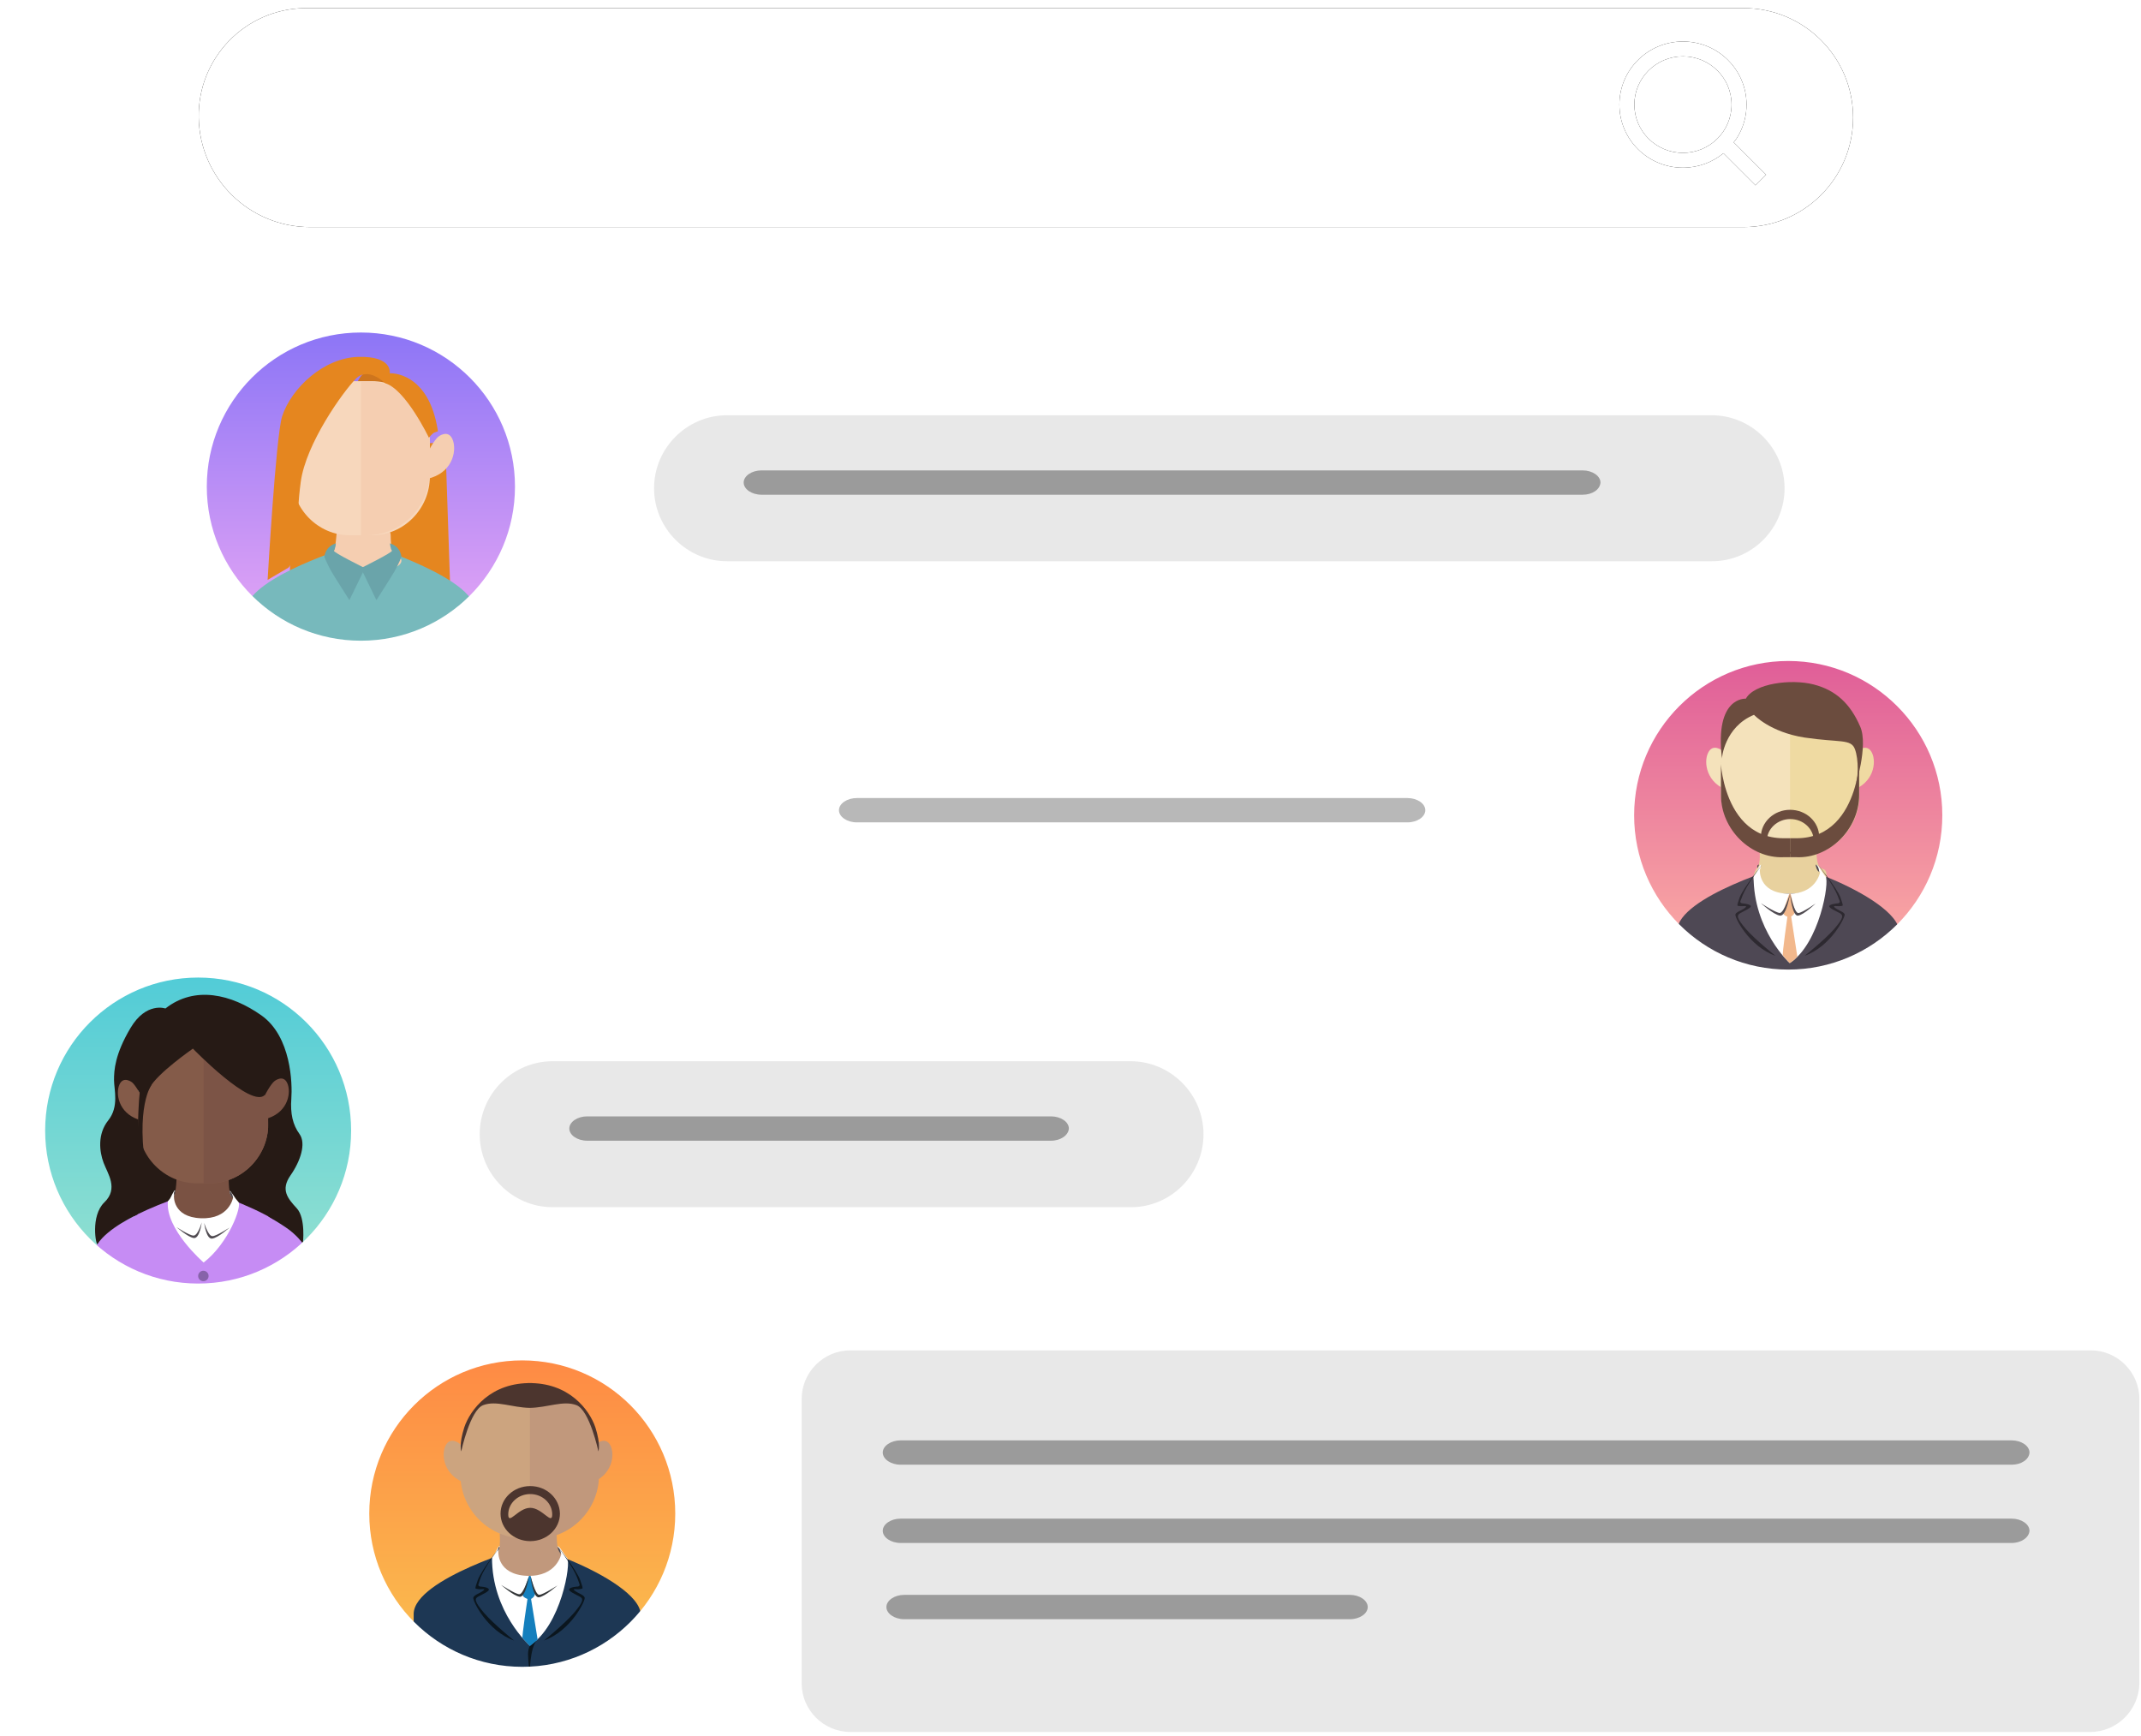 <svg xmlns="http://www.w3.org/2000/svg" xmlns:xlink="http://www.w3.org/1999/xlink" width="528px" height="428px" viewBox="0 0 528 428"><title>Nonprofits</title><desc>Created with Sketch.</desc><defs><path d="M66.547,0 L421,3.55271368e-15 C435.912,8.13480987e-16 448,12.088 448,27 L448,27 C448,41.912 435.912,54 421,54 L67.469,54 C52.481,54 40.26,41.986 40.004,27 L40.004,27 C39.754,12.341 51.434,0.254 66.094,0.004 C66.245,0.001 66.396,3.58046619e-15 66.547,3.55271368e-15 Z M418.552,33.097 L426.541,41.086 L423.933,43.694 L416.029,35.79 C413.317,38.017 409.837,39.356 406.042,39.356 C397.385,39.356 390.367,32.39 390.367,23.797 C390.367,15.203 397.385,8.237 406.042,8.237 C414.699,8.237 421.716,15.203 421.716,23.797 C421.716,26.43 421.057,28.91 419.894,31.084 C419.753,31.349 419.524,31.735 419.208,32.243 C418.98,32.546 418.762,32.831 418.552,33.097 Z M406.042,35.695 C412.662,35.695 418.028,30.368 418.028,23.797 C418.028,17.225 412.662,11.898 406.042,11.898 C399.422,11.898 394.056,17.225 394.056,23.797 C394.056,30.368 399.422,35.695 406.042,35.695 Z" id="path-1"></path><filter x="-1.7%" y="-9.3%" width="103.4%" height="125.9%" filterUnits="objectBoundingBox" id="filter-2"><feGaussianBlur stdDeviation="2"></feGaussianBlur></filter><linearGradient x1="50%" y1="0%" x2="50%" y2="100%" id="linearGradient-3"><stop stop-color="#8A74F6" offset="0%"></stop><stop stop-color="#EAA8F5" offset="100%"></stop></linearGradient><circle id="path-4" cx="40" cy="40" r="40"></circle><filter x="-20.0%" y="-17.5%" width="140.0%" height="140.0%" filterUnits="objectBoundingBox" id="filter-5"><feGaussianBlur stdDeviation="5"></feGaussianBlur></filter><linearGradient x1="50%" y1="0%" x2="50%" y2="100%" id="linearGradient-6"><stop stop-color="#DF5C98" offset="0%"></stop><stop stop-color="#FDB1A5" offset="100%"></stop></linearGradient><ellipse id="path-7" cx="40" cy="40.05" rx="40" ry="40.05"></ellipse><filter x="-20.0%" y="-17.5%" width="140.0%" height="140.0%" filterUnits="objectBoundingBox" id="filter-8"><feGaussianBlur stdDeviation="5"></feGaussianBlur></filter><linearGradient x1="50%" y1="0%" x2="50%" y2="100%" id="linearGradient-9"><stop stop-color="#FE8944" offset="0%"></stop><stop stop-color="#FAC14F" offset="100%"></stop></linearGradient><ellipse id="path-10" cx="39.797" cy="40.259" rx="39.729" ry="39.783"></ellipse><filter x="-20.1%" y="-17.6%" width="140.3%" height="140.2%" filterUnits="objectBoundingBox" id="filter-11"><feGaussianBlur stdDeviation="5"></feGaussianBlur></filter><linearGradient x1="50%" y1="0%" x2="50%" y2="100%" id="linearGradient-12"><stop stop-color="#50CBD7" offset="0%"></stop><stop stop-color="#98E2D0" offset="100%"></stop></linearGradient><circle id="path-13" cx="39.864" cy="39.797" r="39.729"></circle><filter x="-20.1%" y="-17.6%" width="140.3%" height="140.3%" filterUnits="objectBoundingBox" id="filter-14"><feGaussianBlur stdDeviation="5"></feGaussianBlur></filter></defs><g id="Artboard" stroke="none" stroke-width="1" fill="none" fill-rule="evenodd" transform="translate(-804, -292)"><g id="Nonprofits" transform="translate(813, 294)"><g id="Rectangle-2"><use fill="black" fill-opacity="1" filter="url(#filter-2)" xlink:href="#path-1"></use><use fill="#FFFFFF" fill-rule="evenodd" xlink:href="#path-1"></use></g><g id="Group-8" transform="translate(40, 78)"><g id="Oval" fill-rule="nonzero"><use fill="black" fill-opacity="1" filter="url(#filter-5)" xlink:href="#path-4"></use><use fill="url(#linearGradient-3)" fill-rule="evenodd" xlink:href="#path-4"></use></g><path d="M47,15 L39,14.601 C39,14.601 40.043,11.811 41.365,12.01 C42.687,12.143 47,13.405 47,15 Z" id="Shape" fill="#CE751D" fill-rule="nonzero"></path><polygon id="Shape" fill="#E5861F" fill-rule="nonzero" points="22.556 62.562 62 64 60.819 29 22 31.945"></polygon><path d="M41.335,81 L23.239,77.327 L15.63,72.703 L12.134,69.914 C12.134,69.166 11.791,69.166 12.202,68.486 C16.452,60.733 39.69,54 39.69,54 C39.69,54 44.9,55.156 50.795,57.605 C58.815,60.937 68,65.63 68,70.322 L66.149,72.023 L63.75,73.723 L41.335,81 Z" id="Shape" fill="#77B9BC" fill-rule="nonzero"></path><path d="M34.023,51.262 C34.023,51.262 33.814,55.82 32.907,56.787 C31.931,57.823 29.561,61 40.577,61 C51.592,61 50.547,57.616 49.152,57.201 C47.758,56.787 47.409,55.613 47.339,51.814 C47.2,48.084 34.023,51.262 34.023,51.262 Z" id="Shape" fill="#F5CEB1" fill-rule="nonzero"></path><path d="M42.738,52 L37.262,52 C29.421,52 23,45.484 23,37.527 L23,28.473 C23,20.516 29.421,14 37.262,14 L42.738,14 C50.579,14 57,20.516 57,28.473 L57,37.527 C57,45.484 50.579,52 42.738,52 Z" id="Shape" fill="#F7D7BC" fill-rule="nonzero"></path><path d="M40,14 L41.428,14 C49.996,14 57,21.078 57,29.736 L57,36.264 C57,44.922 49.996,52 41.428,52 L40,52" id="Shape" fill="#F5CEB1" fill-rule="nonzero"></path><path d="M59.128,27.668 C59.128,27.668 61.432,25.841 62.549,28.23 C63.666,30.619 62.968,35.959 57.452,37.786 C51.937,39.612 57.173,29.214 59.128,27.668 Z" id="Shape" fill="#F5CEB1" fill-rule="nonzero"></path><path d="M45.968,14.513 C45.968,14.513 41.849,10.267 38.743,13.417 C35.569,16.636 26.453,29.374 25.17,38.825 C23.887,48.276 24.63,57.179 22.132,59.987 L17,63 C17,63 19.026,27.594 20.579,22.663 C22.875,15.677 30.842,8.213 39.418,8.007 C47.926,7.802 47.116,12.048 47.116,12.048 C47.116,12.048 56.772,11.431 59,26.361 C59,26.361 58.122,26.635 57.92,26.772 C57.582,26.977 56.772,27.936 56.772,27.936 C56.772,27.936 51.032,15.951 45.968,14.513 Z" id="Shape" fill="#E5861F" fill-rule="nonzero"></path><path d="M40,60.103 L43.83,68 C43.83,68 47.234,62.687 48.298,60.892 C49.433,58.882 50,57.303 50,57.303 C50,57.303 49.858,54.79 47.163,54 C47.163,54 47.305,55.364 47.66,55.795 C47.872,56.226 40,60.103 40,60.103 Z" id="Shape" fill="#6AA4AA" fill-rule="nonzero"></path><path d="M41,60.103 L37.17,68 C37.17,68 33.766,62.687 32.702,60.892 C31.567,58.882 31,57.303 31,57.303 C31,57.303 31.142,54.79 33.837,54 C33.837,54 33.695,55.364 33.34,55.795 C33.128,56.226 41,60.103 41,60.103 Z" id="Shape" fill="#6AA4AA" fill-rule="nonzero"></path><circle id="Oval" stroke="#FFFFFF" stroke-width="4" cx="40" cy="40" r="40"></circle></g><g id="Group-7" transform="translate(392, 159)"><g id="Oval" fill-rule="nonzero"><use fill="black" fill-opacity="1" filter="url(#filter-8)" xlink:href="#path-7"></use><use fill="url(#linearGradient-6)" fill-rule="evenodd" xlink:href="#path-7"></use></g><path d="M25.9,78.6 L12.584,68.52 C12.857,60.017 39.898,52.2 39.898,52.2 C39.898,52.2 44.951,53.366 50.686,55.766 C58.471,59.057 67.416,64.337 67.416,68.931 L63.66,74.486 L46.726,81 L25.9,78.6 Z" id="Shape" fill="#4E4854" fill-rule="nonzero"></path><path d="M32.931,48.383 C32.931,48.383 33.279,52.033 32.373,52.962 C31.467,53.892 28.959,59.4 39.689,59.4 C50.419,59.4 50.141,53.759 48.747,53.361 C47.354,52.962 47.005,51.834 46.935,48.317 C46.935,44.866 32.931,48.383 32.931,48.383 Z" id="Shape" fill="#E8D19E" fill-rule="nonzero"></path><path d="M41.598,49.5 L38.402,49.5 C30.172,49.5 23.371,42.722 23.371,34.37 L23.371,27.73 C23.371,19.446 30.104,12.6 38.402,12.6 L41.598,12.6 C49.828,12.6 56.629,19.378 56.629,27.73 L56.629,34.37 C56.561,42.722 49.828,49.5 41.598,49.5 Z" id="Shape" fill="#F4E2BB" fill-rule="nonzero"></path><path d="M40.449,13.5 L41.919,13.5 C50.529,13.5 57.528,20.359 57.528,28.795 L57.528,35.105 C57.528,43.541 50.529,50.4 41.919,50.4 L40.449,50.4" id="Shape" fill="#EFDAA2" fill-rule="nonzero"></path><path d="M57.172,24.074 C57.172,24.074 59.493,22.231 60.653,24.641 C61.813,26.979 61.088,32.224 55.504,33.995 C49.919,35.767 55.286,25.491 57.172,24.074 Z" id="Shape" fill="#EFDAA2" fill-rule="nonzero"></path><path d="M23.704,24.074 C23.704,24.074 21.397,22.231 20.243,24.641 C19.089,26.979 19.81,32.224 25.362,33.995 C30.986,35.767 25.651,25.491 23.704,24.074 Z" id="Shape" fill="#F4E2BB" fill-rule="nonzero"></path><path d="M33.001,53.514 C33.001,53.514 32.599,59.105 39.763,59.381 C46.927,59.658 47.865,54.066 47.865,54.066 C47.865,54.066 47.396,53.859 47.128,52.893 C47.128,52.755 47.061,52.479 46.994,52.341 C47.329,52.065 48.467,54.343 49.204,55.171 C50.275,56.275 47.731,71.737 40.366,76.5 C40.366,76.5 31.394,68.355 31.461,55.033 C31.461,55.033 31.662,54.826 31.997,54.343 C32.331,53.928 32.934,52.272 33.269,52.203 C33.336,52.134 33.135,53.376 33.001,53.514 Z" id="Shape" fill="#FFFFFF" fill-rule="nonzero"></path><path d="M46.742,52.2 C46.742,52.2 47.502,52.416 47.64,54 C47.64,54 47.018,53.856 46.742,52.2 Z" id="Shape" fill="#504B51" fill-rule="nonzero"></path><path d="M32.756,52.2 C32.756,52.2 32.216,52.2 32.396,53.1 C32.306,53.1 32.756,52.75 32.756,52.2 Z" id="Shape" fill="#504B51" fill-rule="nonzero"></path><path d="M40.449,50.388 L38.856,50.388 C30.752,50.732 23.41,43.51 23.41,35.05 L23.41,28.723 C23.41,20.263 21.817,45.711 38.856,45.711 L40.449,45.711" id="Shape" fill="#6B4C3E" fill-rule="nonzero"></path><path d="M40.449,50.388 L42.043,50.388 C50.146,50.732 57.489,43.51 57.489,35.05 L57.489,28.723 C57.489,20.263 59.082,45.711 42.043,45.711 L40.449,45.711" id="Shape" fill="#6B4C3E" fill-rule="nonzero"></path><path d="M40.449,38.7 C36.501,38.7 33.258,41.719 33.258,45.408 C33.258,49.098 36.36,49.5 40.308,49.5 C44.256,49.5 47.64,49.098 47.64,45.408 C47.64,41.719 44.468,38.7 40.449,38.7 Z M40.379,49.098 C37.206,49.098 34.739,49.299 34.739,46.347 C34.739,43.396 37.347,40.981 40.52,40.981 C43.692,40.981 46.301,43.396 46.301,46.347 C46.23,49.366 43.551,49.098 40.379,49.098 Z" id="Shape" fill="#6B4C3E" fill-rule="nonzero"></path><path d="M31.561,15.278 C31.561,15.278 35.441,19.531 44.034,20.881 C52.626,22.163 55.467,21.151 56.437,23.715 C57.407,26.28 57.338,31.005 56.437,33.3 C56.437,33.3 59.832,22.905 57.753,18.181 C55.328,12.578 51.794,9.204 46.251,7.786 C40.708,6.369 31.63,7.516 29.552,11.296 C29.552,11.296 21.791,10.688 23.662,26.078 C23.593,26.01 24.285,18.248 31.561,15.278 Z" id="Shape" fill="#6B4C3E" fill-rule="nonzero"></path><path d="M47.338,52.209 C47.132,51.938 52.003,57.967 52.895,60.338 C53.718,62.777 53.513,62.303 52.895,62.438 C52.278,62.574 50.7,62.167 51.523,62.845 C52.346,63.522 53.718,63.861 53.924,64.471 C54.13,65.08 50.562,72.397 44.045,74.7 C44.045,74.7 48.847,70.906 51.249,68.197 C53.65,65.419 53.65,64.742 52.758,64.2 C51.866,63.725 49.808,62.845 50.151,62.371 C50.494,61.896 52.278,61.761 52.278,61.761 C52.278,61.761 52.964,61.693 52.621,61.016 C52.278,60.406 52.209,58.645 47.338,52.209 Z" id="Shape" fill="#2D2930" fill-rule="nonzero"></path><path d="M33.563,52.209 C33.769,51.938 28.901,57.967 28.009,60.338 C27.186,62.777 27.392,62.303 28.009,62.438 C28.626,62.574 30.203,62.167 29.38,62.845 C28.558,63.522 27.186,63.861 26.981,64.471 C26.707,65.148 30.34,72.397 36.854,74.7 C36.854,74.7 32.054,70.906 29.655,68.197 C27.255,65.419 27.255,64.742 28.146,64.2 C29.038,63.658 31.095,62.845 30.752,62.371 C30.409,61.896 28.626,61.761 28.626,61.761 C28.626,61.761 27.941,61.693 28.283,61.016 C28.626,60.406 28.695,58.645 33.563,52.209 Z" id="Shape" fill="#2D2930" fill-rule="nonzero"></path><path d="M40.393,76.5 C40.393,76.5 39.864,76.085 38.672,74.631 C38.473,74.354 39.798,65.077 39.798,65.077 C39.798,65.077 38.672,64.662 38.672,63.969 C39.135,62.515 40.261,59.4 40.261,59.4 L40.592,59.4 L41.651,63.623 C41.651,63.623 41.651,64.523 40.724,65.008 L42.247,74.908 C42.247,74.908 41.651,75.462 41.519,75.669 C41.188,75.946 40.393,76.5 40.393,76.5 Z" id="Shape" fill="#F2B88C" fill-rule="nonzero"></path><path d="M40.449,59.4 C40.449,59.4 40.979,65.073 42.436,64.79 C43.894,64.577 46.742,61.811 46.742,61.811 C46.742,61.811 43.496,64.081 42.503,64.151 C41.509,64.222 40.449,59.4 40.449,59.4 Z" id="Shape" fill="#504B51" fill-rule="nonzero"></path><path d="M40.449,59.4 C40.449,59.4 39.578,65.012 37.98,64.794 C36.382,64.575 33.258,61.732 33.258,61.732 C33.258,61.732 36.818,64.065 37.907,64.138 C38.997,64.138 40.449,59.4 40.449,59.4 Z" id="Shape" fill="#504B51" fill-rule="nonzero"></path><ellipse id="Oval" stroke="#FFFFFF" stroke-width="4" cx="40" cy="40.05" rx="40" ry="40.05"></ellipse></g><g id="Group-6" transform="translate(80, 331)"><g id="Oval" fill-rule="nonzero"><use fill="black" fill-opacity="1" filter="url(#filter-11)" xlink:href="#path-10"></use><use fill="url(#linearGradient-9)" fill-rule="evenodd" xlink:href="#path-10"></use></g><path d="M13.017,70.198 L13.017,64.903 C13.288,56.281 40.881,48.27 40.881,48.27 C40.881,48.27 46.102,49.424 51.864,51.868 C59.797,55.194 69.017,60.558 69.017,65.242 C69.017,65.242 62.78,73.321 60,75.29 C55.932,78.073 46.169,79.974 41.288,80.178 C36.407,80.381 26.78,78.141 22.373,76.037 C19.932,74.882 13.017,70.198 13.017,70.198 Z" id="Shape" fill="#1D3754" fill-rule="nonzero"></path><path d="M34.237,45.215 C34.237,45.215 34.576,49.016 33.627,50.035 C32.678,51.053 30.169,56.824 40.949,56.824 C51.729,56.824 51.458,50.917 50.034,50.51 C48.678,50.103 48.339,48.949 48.271,45.215 C48.203,41.481 34.237,45.215 34.237,45.215 Z" id="Shape" fill="#C1987C" fill-rule="nonzero"></path><path d="M42.915,46.369 L40.271,46.369 C31.593,46.369 24.542,39.308 24.542,30.618 L24.542,24.508 C24.542,15.818 31.593,8.758 40.271,8.758 L42.915,8.758 C51.593,8.758 58.644,15.818 58.644,24.508 L58.644,30.618 C58.644,39.308 51.593,46.369 42.915,46.369 Z" id="Shape" fill="#CCA47F" fill-rule="nonzero"></path><path d="M41.695,8.758 L43.119,8.758 C51.661,8.758 58.712,15.75 58.712,24.372 L58.712,30.822 C58.712,39.376 51.729,46.437 43.119,46.437 L41.695,46.437" id="Shape" fill="#C1987C" fill-rule="nonzero"></path><path d="M58.169,22.947 C58.169,22.947 60.407,21.182 61.559,23.49 C62.712,25.798 61.966,30.958 56.61,32.723 C51.119,34.488 56.271,24.372 58.169,22.947 Z" id="Shape" fill="#C1987C" fill-rule="nonzero"></path><path d="M24.271,22.947 C24.271,22.947 22.034,21.182 20.881,23.49 C19.729,25.798 20.475,30.958 25.831,32.723 C31.254,34.488 26.102,24.372 24.271,22.947 Z" id="Shape" fill="#CCA47F" fill-rule="nonzero"></path><path d="M33.898,49.627 C33.898,49.627 33.492,55.262 40.949,55.602 C48.407,55.873 49.424,50.171 49.424,50.171 C49.424,50.171 48.949,49.967 48.678,48.949 C48.678,48.813 48.61,48.541 48.542,48.337 C48.881,48.066 50.102,50.374 50.847,51.189 C51.932,52.343 49.356,67.958 41.627,72.778 C41.627,72.778 32.271,64.563 32.339,51.053 C32.339,51.053 32.542,50.849 32.881,50.374 C33.22,49.899 33.831,48.27 34.237,48.202 C34.237,48.27 34.034,49.56 33.898,49.627 Z" id="Shape" fill="#FFFFFF" fill-rule="nonzero"></path><path d="M48.475,48.473 C48.475,48.473 49.22,48.745 49.356,50.238 C49.424,50.171 48.814,50.035 48.475,48.473 Z" id="Shape" fill="#504B51" fill-rule="nonzero"></path><path d="M34.169,48.405 C34.169,48.405 33.763,48.405 33.831,49.627 C33.831,49.627 34.169,49.152 34.169,48.405 Z" id="Shape" fill="#504B51" fill-rule="nonzero"></path><path d="M48.475,48.27 C48.271,47.998 53.22,54.176 54.102,56.688 C54.983,59.2 54.712,58.657 54.102,58.86 C53.492,59.064 51.864,58.589 52.746,59.268 C53.627,59.947 54.983,60.286 55.186,60.965 C55.458,61.644 51.797,69.18 45.153,71.556 C45.153,71.556 50.034,67.618 52.475,64.835 C54.915,61.983 54.915,61.237 54.034,60.761 C53.085,60.218 51.051,59.404 51.39,58.86 C51.729,58.317 53.492,58.249 53.492,58.249 C53.492,58.249 54.237,58.182 53.831,57.435 C53.492,56.688 53.424,54.855 48.475,48.27 Z" id="Shape" fill="#0B161E" fill-rule="nonzero"></path><path d="M34.441,48.27 C34.644,47.998 29.695,54.176 28.814,56.688 C27.932,59.2 28.203,58.657 28.814,58.86 C29.424,59.064 31.051,58.589 30.169,59.268 C29.288,59.947 27.932,60.286 27.729,60.965 C27.458,61.644 31.119,69.18 37.763,71.556 C37.763,71.556 32.881,67.618 30.441,64.835 C28,61.983 28,61.237 28.881,60.761 C29.831,60.218 31.864,59.404 31.525,58.86 C31.186,58.317 29.424,58.249 29.424,58.249 C29.424,58.249 28.678,58.182 29.085,57.435 C29.356,56.688 29.424,54.855 34.441,48.27 Z" id="Shape" fill="#0B161E" fill-rule="nonzero"></path><path d="M43.322,71.624 C43.593,71.352 42.983,71.759 41.763,72.846 C41.356,73.185 41.22,74.339 41.22,74.95 C41.22,76.444 41.627,79.703 41.627,79.703 C41.627,79.703 41.695,73.389 43.322,71.624 Z" id="Shape" fill="#0B161E" fill-rule="nonzero"></path><path d="M41.695,72.914 C41.627,72.981 41.492,72.778 41.492,72.71 C41.153,72.37 40.068,71.216 39.864,70.945 C39.661,70.673 41.085,61.304 41.085,61.304 C41.085,61.304 39.864,60.897 39.864,60.218 C40.339,58.725 41.492,55.602 41.492,55.602 L41.831,55.602 L42.983,59.879 C42.983,59.879 42.983,60.761 41.966,61.304 L43.593,71.352 L41.695,72.914 Z" id="Shape" fill="#147FBD" fill-rule="nonzero"></path><path d="M41.831,55.602 C41.831,55.602 42.373,61.169 43.932,60.897 C45.492,60.626 48.475,57.978 48.475,57.978 C48.475,57.978 45.017,60.218 44,60.286 C42.983,60.354 41.831,55.602 41.831,55.602 Z" id="Shape" fill="#333638" fill-rule="nonzero"></path><path d="M41.492,55.602 C41.492,55.602 40.678,61.033 39.119,60.761 C37.559,60.49 34.576,57.842 34.576,57.842 C34.576,57.842 38.034,60.082 39.051,60.15 C40.068,60.218 41.492,55.602 41.492,55.602 Z" id="Shape" fill="#333638" fill-rule="nonzero"></path><path d="M41.695,14.189 C37.288,14.121 33.424,12.288 30.169,13.51 C26.915,14.732 24.746,24.916 24.746,24.916 C24.746,24.916 24.136,23.286 25.492,19.009 C26.915,14.732 32,7.807 42.237,8.079" id="Shape" fill="#4C352E" fill-rule="nonzero"></path><path d="M41.627,14.189 C46.034,14.121 49.898,12.288 53.153,13.51 C56.407,14.732 58.576,24.916 58.576,24.916 C58.576,24.916 59.186,23.286 57.831,19.009 C56.407,14.732 51.322,7.807 41.085,8.079" id="Shape" fill="#4C352E" fill-rule="nonzero"></path><ellipse id="Oval" stroke="#FFFFFF" stroke-width="4" cx="39.797" cy="40.259" rx="39.729" ry="39.783"></ellipse><path d="M41.763,33.47 C37.695,33.47 34.441,36.525 34.441,40.259 C34.441,43.993 37.695,47.048 41.763,47.048 C45.831,47.048 49.085,43.993 49.085,40.259 C49.017,36.457 45.763,33.47 41.763,33.47 Z M41.763,38.833 C38.78,38.833 36.339,43.246 36.339,40.462 C36.339,37.679 38.78,35.438 41.763,35.438 C44.746,35.438 47.186,37.679 47.186,40.462 C47.186,43.246 44.746,38.833 41.763,38.833 Z" id="Shape" fill="#4C352E" fill-rule="nonzero"></path></g><g id="Group-5" transform="translate(0, 237)"><g id="Oval" fill-rule="nonzero"><use fill="black" fill-opacity="1" filter="url(#filter-14)" xlink:href="#path-13"></use><use fill="url(#linearGradient-12)" fill-rule="evenodd" xlink:href="#path-13"></use></g><polygon id="Shape" fill="#261A15" fill-rule="nonzero" points="24.203 62.576 58.576 62.305 57.831 31.932 23.661 34.102"></polygon><path d="M38.237,79.458 C31.458,79.458 17.424,75.661 14.237,70.102 C14.508,62.034 40.407,54.508 40.407,54.508 C40.407,54.508 45.288,55.593 50.712,57.898 C58.169,61.017 66.576,65.831 66.576,70.237 C58.441,75.458 49.017,79.864 42.441,79.864 L38.237,79.458 Z" id="Shape" fill="#C68CF4" fill-rule="nonzero"></path><path d="M34.576,50.508 C34.576,50.508 34.576,55.322 33.695,56.203 C32.814,57.085 30.508,62.576 40.542,62.576 C50.576,62.576 50.373,57.017 49.085,56.678 C47.797,56.339 47.458,55.186 47.39,51.729 C47.322,48.271 34.576,50.508 34.576,50.508 Z" id="Shape" fill="#7A5243" fill-rule="nonzero"></path><path d="M42.644,52.814 L39.593,52.814 C31.661,52.814 25.085,46.305 25.085,38.305 L25.085,32.068 C25.085,24.136 31.593,17.559 39.593,17.559 L42.644,17.559 C50.576,17.559 57.153,24.068 57.153,32.068 L57.153,38.305 C57.085,46.305 50.576,52.814 42.644,52.814 Z" id="Shape" fill="#845B49" fill-rule="nonzero"></path><path d="M41.22,17.627 L42.576,17.627 C50.576,17.627 57.153,24.203 57.153,32.203 L57.153,38.237 C57.153,46.237 50.576,52.814 42.576,52.814 L41.22,52.814" id="Shape" fill="#7C5446" fill-rule="nonzero"></path><path d="M38.576,19.593 C38.576,19.593 53.085,34.576 56.339,30.983 C56.339,30.983 56.949,32.542 57.153,36.678 C57.356,40.881 57.22,61.017 57.22,61.017 C57.22,61.017 60.407,62.915 61.356,63.593 C64.136,65.424 65.695,67.661 65.695,67.661 C65.695,67.661 66.441,61.424 64.203,58.983 C61.966,56.542 60.136,54.441 62.644,50.847 C65.153,47.254 66.508,42.983 64.881,40.678 C63.186,38.373 62.576,35.593 62.847,31.932 C63.119,28.271 62.847,16.61 55.458,11.39 C48.068,6.169 39.051,4 31.797,9.695 C31.797,9.695 27.051,8 23.186,14.508 C19.322,21.017 19.119,24.949 19.119,27.322 C19.119,29.695 20.407,33.898 17.695,37.288 C14.983,40.678 15.525,45.017 16.542,47.729 C17.559,50.441 20.271,54.102 16.746,57.492 C13.22,60.881 14.712,68.339 15.051,67.797 C17.492,63.864 24.949,60.475 24.949,60.475 L25.085,29.831 C25.085,29.831 26.102,32.746 27.932,29.22 C29.763,25.695 38.576,19.593 38.576,19.593 Z" id="Shape" fill="#261A15" fill-rule="nonzero"></path><path d="M58.712,27.593 C58.712,27.593 60.814,25.898 61.831,28.068 C62.847,30.237 62.169,35.051 57.153,36.746 C52.136,38.441 56.949,28.949 58.712,27.593 Z" id="Shape" fill="#7C5446" fill-rule="nonzero"></path><path d="M23.593,27.932 C23.593,27.932 21.492,26.237 20.475,28.407 C19.458,30.576 20.136,35.39 25.153,37.085 C30.102,38.78 25.288,29.356 23.593,27.932 Z" id="Shape" fill="#845B49" fill-rule="nonzero"></path><path d="M28.407,28.475 C28.407,28.475 24.203,33.763 27.254,51.119 C29.492,63.661 24.881,45.085 24.881,45.085 C24.881,45.085 25.017,31.051 25.695,29.085 C26.373,27.119 28.407,28.475 28.407,28.475 Z" id="Shape" fill="#261A15" fill-rule="nonzero"></path><path d="M33.898,55.864 C33.898,55.864 33.492,61.153 40.542,61.424 C47.593,61.695 48.475,56.339 48.475,56.339 C48.475,56.339 48,56.136 47.729,55.254 C47.729,55.186 47.661,54.847 47.593,54.712 C47.864,54.441 49.017,56.678 49.763,57.356 C50.78,58.373 47.39,67.593 41.22,72.339 C41.22,72.339 31.729,64.136 32.407,57.22 C32.407,57.22 32.61,57.017 32.949,56.542 C33.22,56.136 33.831,54.576 34.169,54.508 C34.169,54.576 34.034,55.797 33.898,55.864 Z" id="Shape" fill="#FFFFFF" fill-rule="nonzero"></path><path d="M47.593,54.78 C47.593,54.78 48.339,54.983 48.475,56.407 C48.475,56.407 47.864,56.271 47.593,54.78 Z" id="Shape" fill="#504B51" fill-rule="nonzero"></path><path d="M34.169,54.712 C34.169,54.712 33.763,54.712 33.898,55.864 C33.898,55.864 34.169,55.458 34.169,54.712 Z" id="Shape" fill="#504B51" fill-rule="nonzero"></path><path d="M41.356,62.576 C41.356,62.576 41.831,66.644 43.322,66.441 C44.814,66.237 47.593,63.729 47.593,63.729 C47.593,63.729 44.407,65.831 43.39,65.831 C42.373,65.898 41.356,62.576 41.356,62.576 Z" id="Shape" fill="#504B51" fill-rule="nonzero"></path><path d="M40.746,62.441 C40.746,62.441 40.271,66.508 38.78,66.305 C37.356,66.102 34.508,63.593 34.508,63.593 C34.508,63.593 37.695,65.695 38.712,65.695 C39.797,65.763 40.746,62.441 40.746,62.441 Z" id="Shape" fill="#504B51" fill-rule="nonzero"></path><circle id="Oval" fill="#8763AA" fill-rule="nonzero" cx="41.153" cy="75.661" r="1.288"></circle><circle id="Oval" stroke="#FFFFFF" stroke-width="4" cx="39.864" cy="39.797" r="39.729"></circle></g><g id="Bubble-2" transform="translate(152, 100)" fill-rule="nonzero"><path d="M18.3,36.4 C8.4,36.4 0.3,28.3 0.3,18.4 C0.3,8.5 8.4,0.4 18.3,0.4 L261.1,0.4 C271,0.4 279.1,8.5 279.1,18.4 C279.1,28.3 271.1,36.4 261.2,36.4 L18.3,36.4 Z" id="Shape" fill="#E8E8E8"></path><path d="M229.3,20 L26.8,20 C24.4,20 22.4,18.636 22.4,17 C22.4,15.364 24.4,14 26.8,14 L229.3,14 C231.7,14 233.7,15.364 233.7,17 C233.6,18.705 231.7,20 229.3,20" id="Shape" fill="#9B9B9B"></path></g><g id="Bubble-3" transform="translate(109, 259)" fill-rule="nonzero"><path d="M18.3,36.7 C8.4,36.7 0.3,28.6 0.3,18.7 C0.3,8.8 8.4,0.7 18.3,0.7 L160.8,0.7 C170.7,0.7 178.8,8.8 178.8,18.7 C178.8,28.6 170.8,36.7 160.9,36.7 L18.3,36.7 Z" id="Shape" fill="#E8E8E8"></path><path d="M141.2,20.3 L26.8,20.3 C24.4,20.3 22.4,18.936 22.4,17.3 C22.4,15.664 24.4,14.3 26.8,14.3 L141.2,14.3 C143.6,14.3 145.6,15.664 145.6,17.3 C145.5,18.936 143.6,20.3 141.2,20.3" id="Shape" fill="#9B9B9B"></path></g><g id="Bubble-4" transform="translate(188, 331)" fill-rule="nonzero"><path d="M12.7,94.1 C6.1,94.1 0.7,88.7 0.7,82.1 L0.7,12 C0.7,5.4 6.1,0 12.7,0 L318.6,0 C325.2,0 330.6,5.4 330.6,12 L330.6,82.1 C330.5,88.7 325.1,94.1 318.5,94.1 L12.7,94.1 Z" id="Shape" fill="#E8E8E8"></path><path d="M25.1,28.2 C22.7,28.2 20.7,26.836 20.7,25.2 C20.7,23.564 22.7,22.2 25.1,22.2 L299.1,22.2 C301.5,22.2 303.5,23.564 303.5,25.2 C303.4,26.905 301.5,28.2 299.1,28.2 L25.1,28.2 Z M299.1,47.5 L25.1,47.5 C22.7,47.5 20.7,46.136 20.7,44.5 C20.7,42.864 22.7,41.5 25.1,41.5 L299.1,41.5 C301.5,41.5 303.5,42.864 303.5,44.5 C303.4,46.136 301.5,47.5 299.1,47.5 Z M135.9,66.3 L26,66.3 C23.6,66.3 21.6,64.936 21.6,63.3 C21.6,61.664 23.6,60.3 26,60.3 L135.9,60.3 C138.3,60.3 140.3,61.664 140.3,63.3 C140.3,64.936 138.3,66.3 135.9,66.3 Z" id="Combined-Shape" fill="#9B9B9B"></path></g><g id="Bubble-1" transform="translate(169, 181)" fill-rule="nonzero"><path d="M185.3,36 L18.4,36 C8.5,36 0.4,27.9 0.4,18 C0.4,8.1 8.5,0 18.4,0 L185.2,0 C195.1,0 203.2,8.1 203.2,18 C203.3,27.9 195.2,36 185.3,36" id="Shape" fill="#FFFFFF"></path><path d="M169.1,19.8 L33.3,19.8 C30.9,19.8 28.9,18.436 28.9,16.8 C28.9,15.164 30.9,13.8 33.3,13.8 L169.1,13.8 C171.5,13.8 173.5,15.164 173.5,16.8 C173.5,18.436 171.5,19.8 169.1,19.8" id="Shape" fill="#9B9B9B" opacity="0.7"></path></g></g></g></svg>